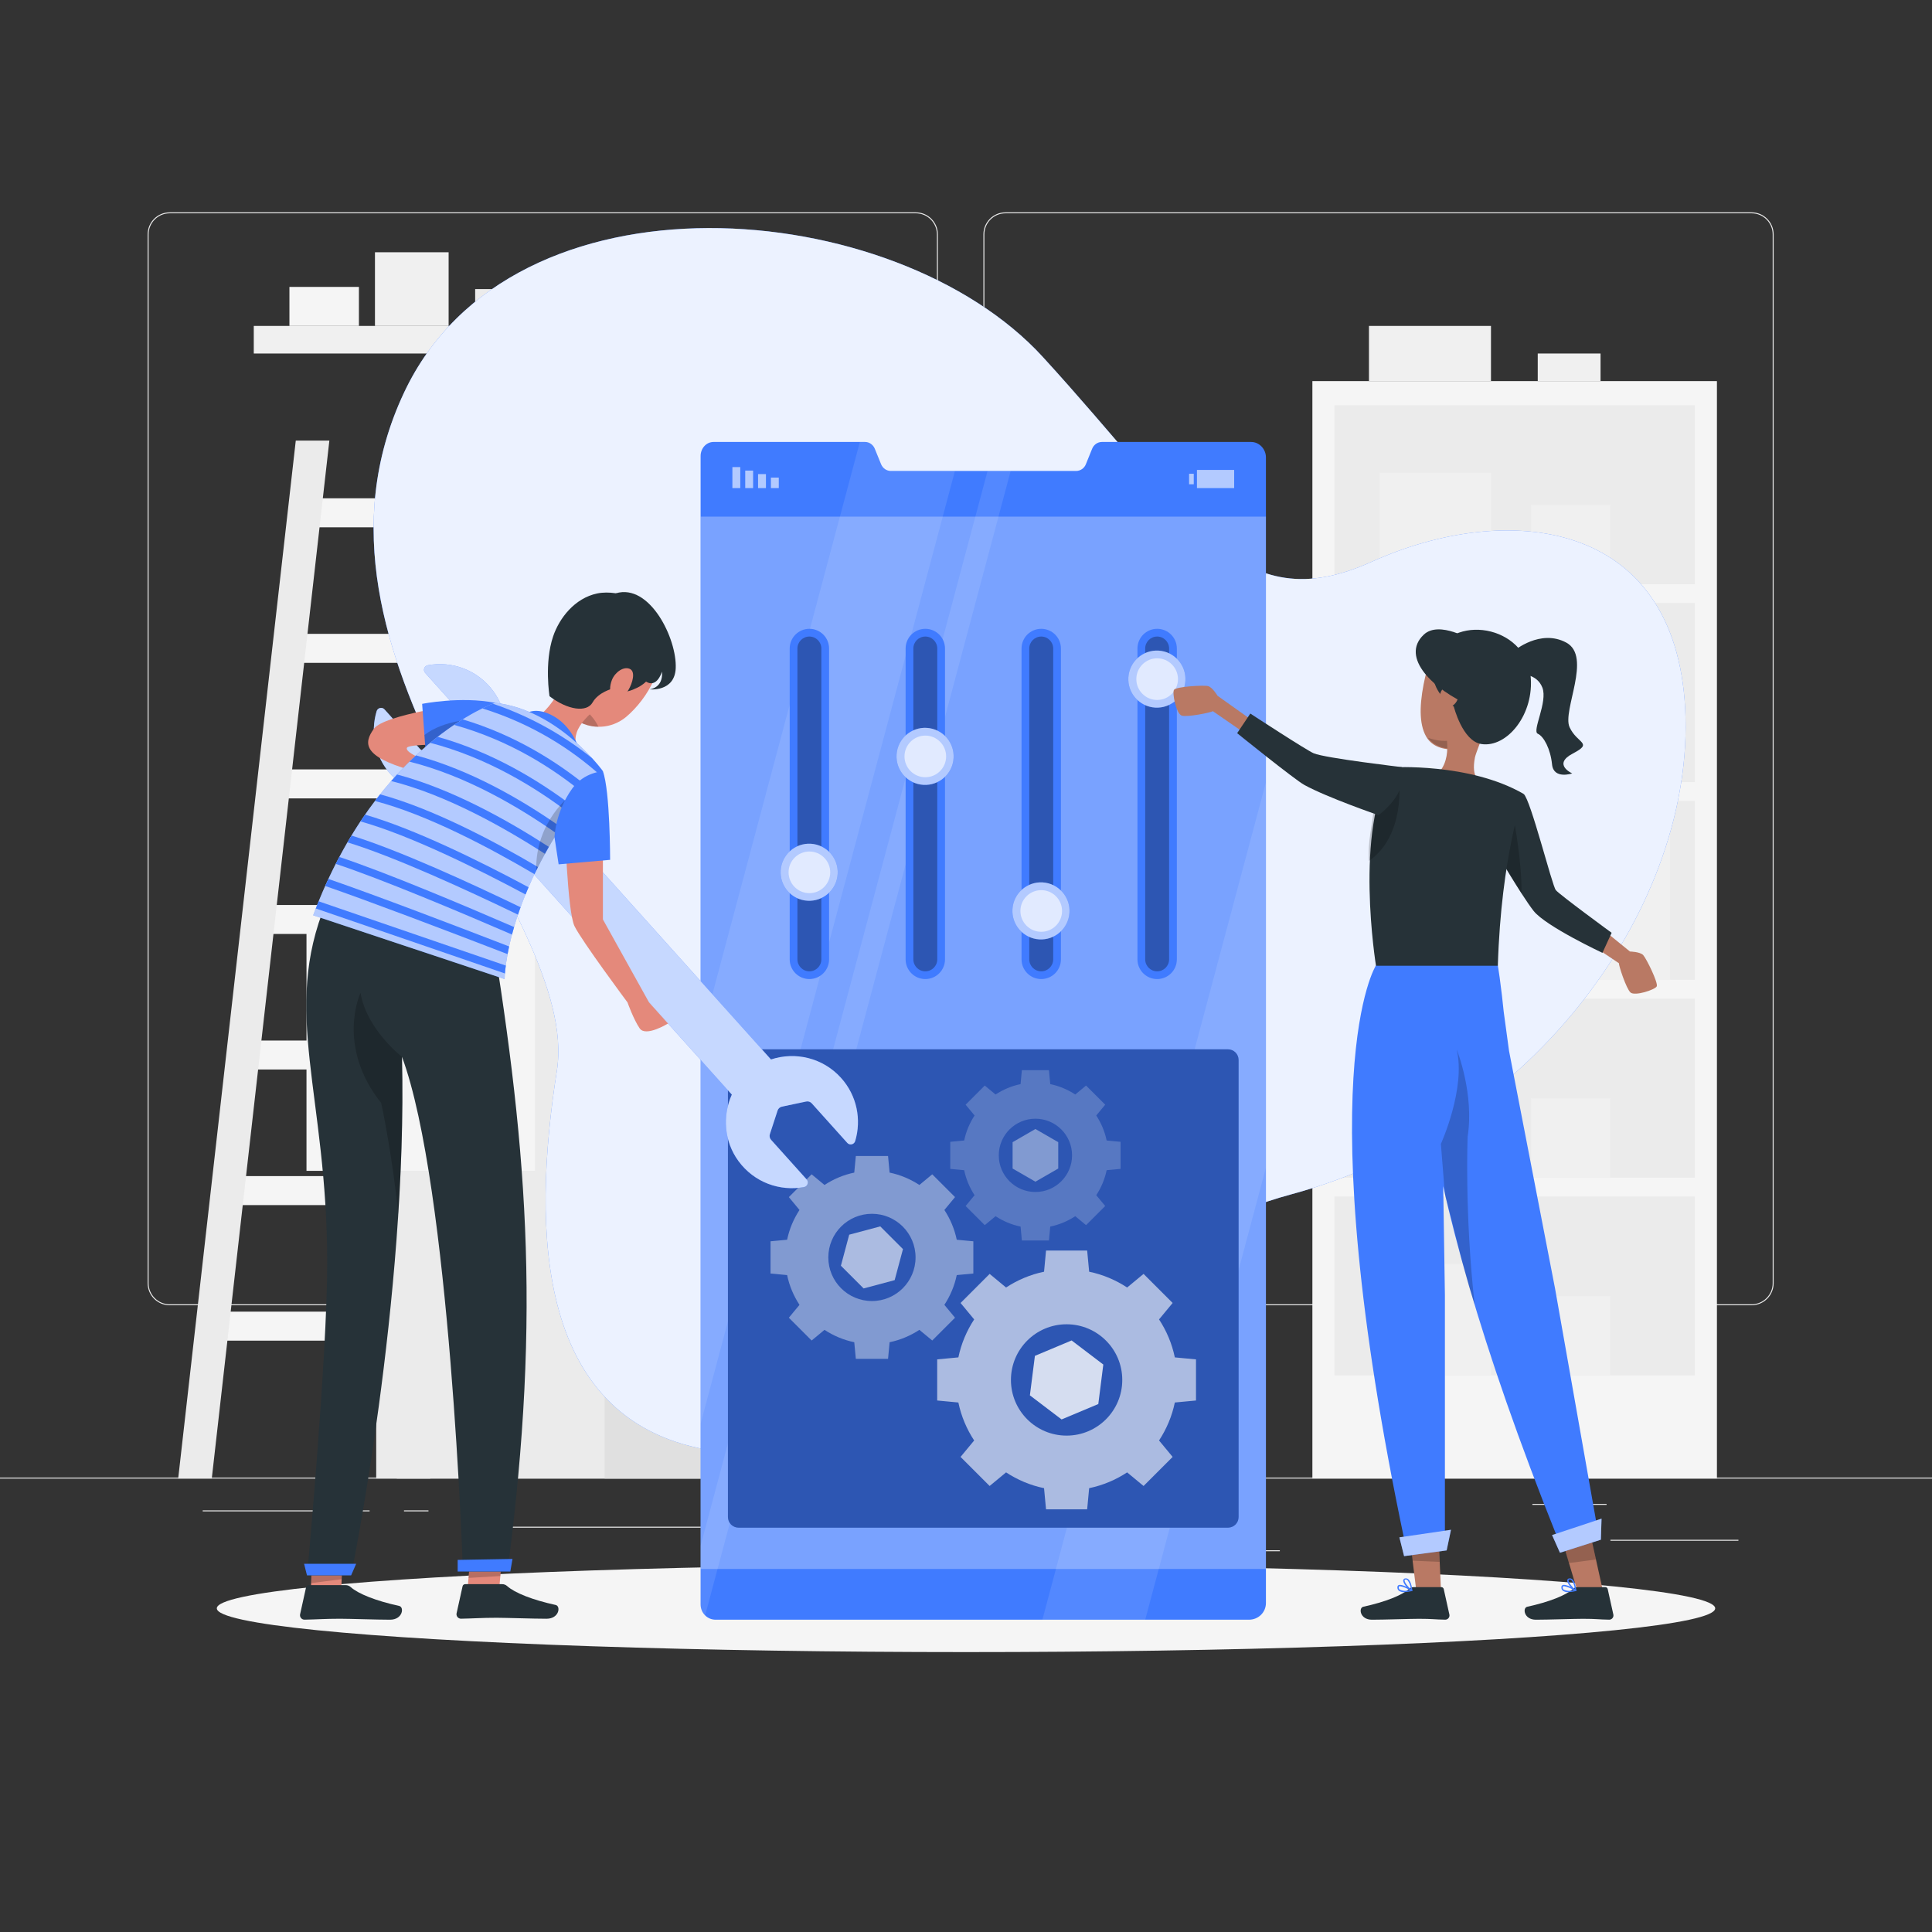 <?xml version="1.0" encoding="utf-8"?>
<!-- Generator: Adobe Illustrator 27.5.0, SVG Export Plug-In . SVG Version: 6.00 Build 0)  -->
<svg version="1.1" xmlns="http://www.w3.org/2000/svg" xmlns:xlink="http://www.w3.org/1999/xlink" x="0px" y="0px"
	 viewBox="0 0 500 500" style="enable-background:new 0 0 500 500;" xml:space="preserve">
<rect x="0" y="0" width="500" height="500" fill="#333333" stroke="none"/>
<g id="Background_Complete">
	<g>
		<rect y="382.398" style="fill:#EBEBEB;" width="500" height="0.25"/>
		<rect x="416.779" y="398.494" style="fill:#EBEBEB;" width="33.122" height="0.25"/>
		<rect x="322.527" y="401.208" style="fill:#EBEBEB;" width="8.693" height="0.25"/>
		<rect x="396.586" y="389.208" style="fill:#EBEBEB;" width="19.192" height="0.25"/>
		<rect x="52.459" y="390.888" style="fill:#EBEBEB;" width="43.193" height="0.25"/>
		<rect x="104.556" y="390.888" style="fill:#EBEBEB;" width="6.333" height="0.25"/>
		<rect x="131.471" y="395.111" style="fill:#EBEBEB;" width="93.676" height="0.25"/>
		<path style="fill:#EBEBEB;" d="M237.014,337.8H43.915c-3.147,0-5.708-2.561-5.708-5.708V60.66c0-3.147,2.561-5.708,5.708-5.708
			h193.099c3.146,0,5.707,2.561,5.707,5.708v271.432C242.721,335.239,240.16,337.8,237.014,337.8z M43.915,55.203
			c-3.01,0-5.458,2.448-5.458,5.458v271.432c0,3.01,2.448,5.458,5.458,5.458h193.099c3.009,0,5.457-2.448,5.457-5.458V60.66
			c0-3.009-2.448-5.458-5.457-5.458H43.915z"/>
		<path style="fill:#EBEBEB;" d="M453.31,337.8H260.212c-3.147,0-5.707-2.561-5.707-5.708V60.66c0-3.147,2.561-5.708,5.707-5.708
			H453.31c3.148,0,5.708,2.561,5.708,5.708v271.432C459.019,335.239,456.458,337.8,453.31,337.8z M260.212,55.203
			c-3.009,0-5.457,2.448-5.457,5.458v271.432c0,3.01,2.448,5.458,5.457,5.458H453.31c3.01,0,5.458-2.448,5.458-5.458V60.66
			c0-3.009-2.448-5.458-5.458-5.458H260.212z"/>
	</g>
	<g>
		<g>
			<g>
				<polygon style="fill:#F5F5F5;" points="134.387,136.467 78.877,136.467 79.727,128.963 135.237,128.963 				"/>
				<polygon style="fill:#F5F5F5;" points="130.412,171.548 74.903,171.548 75.753,164.045 131.262,164.045 				"/>
				<polygon style="fill:#F5F5F5;" points="126.438,206.63 70.928,206.63 71.779,199.126 127.288,199.126 				"/>
				<polygon style="fill:#F5F5F5;" points="122.464,241.712 66.954,241.712 67.804,234.208 123.314,234.208 				"/>
				<polygon style="fill:#F5F5F5;" points="118.489,276.793 62.98,276.793 63.83,269.29 119.34,269.29 				"/>
				<polygon style="fill:#F5F5F5;" points="114.515,311.875 59.006,311.875 59.856,304.371 115.365,304.371 				"/>
				<polygon style="fill:#F5F5F5;" points="110.541,346.957 55.031,346.957 55.881,339.453 111.391,339.453 				"/>
			</g>
			<g>
				<polygon style="fill:#EBEBEB;" points="54.807,382.651 46.115,382.651 76.547,114.03 85.239,114.03 				"/>
				<polygon style="fill:#EBEBEB;" points="111.369,382.651 102.677,382.651 133.109,114.03 141.801,114.03 				"/>
			</g>
		</g>
		<g>
			<rect x="339.644" y="98.633" style="fill:#F5F5F5;" width="104.696" height="284.018"/>
			<g>
				<rect x="345.375" y="104.869" style="fill:#EBEBEB;" width="93.234" height="46.329"/>
				<rect x="357.033" y="122.367" style="fill:#F0F0F0;" width="28.832" height="28.832"/>
				<rect x="396.22" y="130.677" style="fill:#F0F0F0;" width="20.521" height="20.521"/>
			</g>
			<g>
				<rect x="345.375" y="156.059" style="fill:#EBEBEB;" width="93.234" height="46.329"/>
				<rect x="357.033" y="173.556" style="fill:#F0F0F0;" width="13.88" height="28.832"/>
				<rect x="385.865" y="190.572" style="fill:#F0F0F0;" width="30.876" height="11.816"/>
				<rect x="380" y="172.94" style="fill:#F0F0F0;" width="29.978" height="17.632"/>
			</g>
			<g>
				<rect x="345.375" y="207.249" style="fill:#EBEBEB;" width="93.234" height="46.329"/>
				<rect x="380" y="224.746" style="fill:#F0F0F0;" width="5.865" height="28.832"/>
				<rect x="396.22" y="214.558" style="fill:#F0F0F0;" width="36" height="39.02"/>
			</g>
			<g>
				<rect x="345.375" y="258.438" style="fill:#EBEBEB;" width="93.234" height="46.329"/>
				<rect x="357.033" y="275.935" style="fill:#F0F0F0;" width="28.832" height="28.832"/>
				<rect x="396.22" y="284.246" style="fill:#F0F0F0;" width="20.521" height="20.521"/>
			</g>
			<g>
				<rect x="345.375" y="309.628" style="fill:#EBEBEB;" width="93.234" height="46.329"/>
				<rect x="357.033" y="327.125" style="fill:#F0F0F0;" width="28.832" height="28.832"/>
				<rect x="396.22" y="335.436" style="fill:#F0F0F0;" width="20.521" height="20.521"/>
			</g>
			<rect x="354.286" y="84.349" style="fill:#F0F0F0;" width="31.579" height="14.284"/>
			<rect x="397.967" y="91.491" style="fill:#F0F0F0;" width="16.253" height="7.142"/>
		</g>
		<g>
			
				<rect x="97.364" y="301.337" transform="matrix(-1 -1.224647e-16 1.224647e-16 -1 285.4 683.989)" style="fill:#EBEBEB;" width="90.673" height="81.314"/>
			
				<rect x="156.48" y="301.337" transform="matrix(-1 -1.224647e-16 1.224647e-16 -1 344.517 683.989)" style="fill:#E0E0E0;" width="31.556" height="81.314"/>
		</g>
		<g>
			
				<rect x="79.319" y="236.824" transform="matrix(-1 -1.224647e-16 1.224647e-16 -1 249.311 539.838)" style="fill:#F5F5F5;" width="90.673" height="66.19"/>
			
				<rect x="138.436" y="236.824" transform="matrix(-1 -1.224647e-16 1.224647e-16 -1 308.428 539.838)" style="fill:#EBEBEB;" width="31.556" height="66.19"/>
		</g>
		<g>
			
				<rect x="100.601" y="204.425" transform="matrix(-1 -1.224647e-16 1.224647e-16 -1 288.637 441.247)" style="fill:#FAFAFA;" width="87.436" height="32.396"/>
			
				<rect x="157.607" y="204.425" transform="matrix(-1 -1.224647e-16 1.224647e-16 -1 345.644 441.247)" style="fill:#F0F0F0;" width="30.43" height="32.396"/>
		</g>
		<g>
			<rect x="65.677" y="84.349" style="fill:#F0F0F0;" width="123.864" height="7.142"/>
			<rect x="74.903" y="74.253" style="fill:#F5F5F5;" width="17.987" height="10.096"/>
			<rect x="97.04" y="65.286" style="fill:#F0F0F0;" width="19.063" height="19.063"/>
			<rect x="122.97" y="74.817" style="fill:#EBEBEB;" width="9.532" height="9.532"/>
			<path style="fill:#F5F5F5;" d="M148.64,79.751c0,2.725-2.209,4.934-4.934,4.934c-2.725,0-4.934-2.209-4.934-4.934
				c0-2.725,2.209-4.934,4.934-4.934C146.431,74.817,148.64,77.026,148.64,79.751z"/>
			<polygon style="fill:#EBEBEB;" points="154.881,84.349 160.872,65.286 170.765,65.286 176.231,84.685 			"/>
		</g>
	</g>
</g>
<g id="Background_Simple">
	<g>
		<path style="fill:#407BFF;" d="M104.556,101.625c27.919-59.449,127.059-51.062,165.317-9.255
			c38.258,41.806,50.696,68.599,85.208,52.983c34.512-15.616,78.518-11.44,81.043,38.164s-37.913,108.263-102.09,125.615
			c-64.177,17.352-64.161,78.759-149.1,66.368c-46.31-6.756-47.365-56.86-40.825-98.301S72.177,170.569,104.556,101.625z"/>
		<path style="opacity:0.9;fill:#FFFFFF;" d="M104.556,101.625c27.919-59.449,127.059-51.062,165.317-9.255
			c38.258,41.806,50.696,68.599,85.208,52.983c34.512-15.616,78.518-11.44,81.043,38.164s-37.913,108.263-102.09,125.615
			c-64.177,17.352-64.161,78.759-149.1,66.368c-46.31-6.756-47.365-56.86-40.825-98.301S72.177,170.569,104.556,101.625z"/>
	</g>
</g>
<g id="Shadow_1_">
	<ellipse id="_x3C_Path_x3E__359_" style="fill:#F5F5F5;" cx="250" cy="416.238" rx="193.889" ry="11.323"/>
</g>
<g id="Screen">
	<g>
		<g>
			<path style="fill:#407BFF;" d="M327.622,118.373v296.47c0,2.44-1.956,4.335-4.396,4.335H185.25c-1.102,0-2.059-0.412-2.759-1.112
				c-0.731-0.71-1.174-1.719-1.174-2.862V118.012c0-1.936,1.431-3.634,3.367-3.634h39.186c1.102,0,2.111,0.721,2.523,1.761
				l1.627,3.995c0.412,1.03,1.411,1.75,2.522,1.75h47.948c1.112,0,2.111-0.69,2.522-1.719l1.627-4.015
				c0.412-1.04,1.411-1.771,2.523-1.771h38.62C325.913,114.378,327.622,116.231,327.622,118.373z"/>
			<g>
				<g>
					
						<rect x="199.51" y="123.602" transform="matrix(-1 -1.224647e-16 1.224647e-16 -1 401.058 249.921)" style="opacity:0.6;fill:#FFFFFF;enable-background:new    ;" width="2.039" height="2.718"/>
					
						<rect x="196.187" y="122.695" transform="matrix(-1 -1.224647e-16 1.224647e-16 -1 394.412 249.015)" style="opacity:0.6;fill:#FFFFFF;enable-background:new    ;" width="2.039" height="3.625"/>
					
						<rect x="192.864" y="121.788" transform="matrix(-1 -1.224647e-16 1.224647e-16 -1 387.767 248.108)" style="opacity:0.6;fill:#FFFFFF;enable-background:new    ;" width="2.039" height="4.531"/>
					
						<rect x="189.541" y="120.881" transform="matrix(-1 -1.224647e-16 1.224647e-16 -1 381.122 247.201)" style="opacity:0.6;fill:#FFFFFF;enable-background:new    ;" width="2.039" height="5.438"/>
				</g>
				<g>
					<rect x="307.735" y="122.61" style="opacity:0.6;fill:#FFFFFF;enable-background:new    ;" width="1.208" height="2.718"/>
					
						<rect x="309.774" y="121.618" transform="matrix(-1 -1.224647e-16 1.224647e-16 -1 629.175 247.938)" style="opacity:0.6;fill:#FFFFFF;enable-background:new    ;" width="9.628" height="4.702"/>
				</g>
			</g>
			<g style="opacity:0.1;enable-background:new    ;">
				<path style="fill:#FFFFFF;" d="M247.138,121.879L205.02,279.644v0.009l-0.469,1.773v0.009l-0.76,2.842v0.009l-0.478,1.772
					l-21.992,82.38v-99.702l41.209-154.36h1.341c1.107,0,2.11,0.722,2.523,1.763l1.622,3.995c0.413,1.032,1.416,1.744,2.523,1.744
					H247.138z"/>
				<polygon style="fill:#FFFFFF;" points="327.624,202.449 327.624,302.152 301.355,400.551 300.718,402.942 296.385,419.177 
					269.769,419.177 274.101,402.952 274.795,400.345 278.275,387.309 278.969,384.701 280.366,379.487 281.06,376.88 
					282.448,371.665 283.142,369.058 305.041,287.043 305.041,287.034 306.054,283.245 306.054,283.236 				"/>
				<path style="fill:#FFFFFF;" d="M261.562,121.879l-41.856,156.78l-0.253,0.938l-2.288,8.591l-0.253,0.938L182.492,418.07
					c-0.732-0.713-1.172-1.726-1.172-2.87v-15.165l29.608-110.91l0.253-0.938l2.288-8.591l0.253-0.938l41.856-156.78H261.562z"/>
			</g>
		</g>
		<g>
			<rect x="181.317" y="133.703" style="opacity:0.3;fill:#FFFFFF;enable-background:new    ;" width="146.305" height="272.347"/>
		</g>
		<g>
			<path style="fill:#407BFF;" d="M299.47,253.38L299.47,253.38c2.814,0,5.096-2.282,5.096-5.096v-80.452
				c0-2.815-2.282-5.096-5.096-5.096l0,0c-2.814,0-5.096,2.281-5.096,5.096v80.452C294.374,251.098,296.655,253.38,299.47,253.38z"
				/>
			<path style="opacity:0.3;enable-background:new    ;" d="M299.47,251.38c-1.707,0-3.096-1.389-3.096-3.096v-80.452
				c0-1.707,1.389-3.096,3.096-3.096c1.707,0,3.096,1.389,3.096,3.096v80.452C302.565,249.991,301.177,251.38,299.47,251.38z"/>
			
				<ellipse transform="matrix(0.16 -0.987 0.987 0.16 78.01 443.209)" style="fill:#407BFF;" cx="299.47" cy="175.76" rx="7.389" ry="7.389"/>
			<path style="fill:#407BFF;" d="M269.47,253.38L269.47,253.38c2.814,0,5.096-2.282,5.096-5.096v-80.452
				c0-2.815-2.282-5.096-5.096-5.096l0,0c-2.814,0-5.096,2.281-5.096,5.096v80.452C264.374,251.098,266.655,253.38,269.47,253.38z"
				/>
			<path style="opacity:0.3;enable-background:new    ;" d="M269.47,251.38c-1.707,0-3.096-1.389-3.096-3.096v-80.452
				c0-1.707,1.389-3.096,3.096-3.096c1.707,0,3.096,1.389,3.096,3.096v80.452C272.565,249.991,271.177,251.38,269.47,251.38z"/>
			
				<ellipse transform="matrix(0.16 -0.987 0.987 0.16 -6.41 463.985)" style="fill:#407BFF;" cx="269.47" cy="235.76" rx="7.389" ry="7.389"/>
			<path style="fill:#407BFF;" d="M239.469,253.38L239.469,253.38c2.814,0,5.096-2.282,5.096-5.096v-80.452
				c0-2.815-2.282-5.096-5.096-5.096l0,0c-2.814,0-5.096,2.281-5.096,5.096v80.452C234.374,251.098,236.655,253.38,239.469,253.38z"
				/>
			<path style="opacity:0.3;enable-background:new    ;" d="M239.47,251.38c-1.707,0-3.096-1.389-3.096-3.096v-80.452
				c0-1.707,1.389-3.096,3.096-3.096c1.707,0,3.096,1.389,3.096,3.096v80.452C242.565,249.991,241.177,251.38,239.47,251.38z"/>
			
				<ellipse transform="matrix(0.16 -0.987 0.987 0.16 7.879 400.78)" style="fill:#407BFF;" cx="239.469" cy="195.76" rx="7.389" ry="7.389"/>
			<path style="fill:#407BFF;" d="M209.469,253.38L209.469,253.38c2.814,0,5.096-2.282,5.096-5.096v-80.452
				c0-2.815-2.282-5.096-5.096-5.096l0,0c-2.814,0-5.096,2.281-5.096,5.096v80.452C204.374,251.098,206.655,253.38,209.469,253.38z"
				/>
			<path style="opacity:0.3;enable-background:new    ;" d="M209.47,251.38c-1.707,0-3.096-1.389-3.096-3.096v-80.452
				c0-1.707,1.389-3.096,3.096-3.096c1.707,0,3.096,1.389,3.096,3.096v80.452C212.565,249.991,211.177,251.38,209.47,251.38z"/>
			
				<ellipse transform="matrix(0.16 -0.987 0.987 0.16 -46.928 396.361)" style="fill:#407BFF;" cx="209.469" cy="225.76" rx="7.389" ry="7.389"/>
			
				<ellipse transform="matrix(0.16 -0.987 0.987 0.16 78.01 443.209)" style="opacity:0.6;fill:#FFFFFF;" cx="299.47" cy="175.76" rx="7.389" ry="7.389"/>
			<path style="opacity:0.6;fill:#FFFFFF;" d="M299.47,181.148c-2.971,0-5.389-2.417-5.389-5.389c0-2.971,2.417-5.389,5.389-5.389
				s5.389,2.418,5.389,5.389C304.858,178.731,302.441,181.148,299.47,181.148z"/>
			
				<ellipse transform="matrix(0.16 -0.987 0.987 0.16 -6.41 463.985)" style="opacity:0.6;fill:#FFFFFF;" cx="269.47" cy="235.76" rx="7.389" ry="7.389"/>
			<path style="opacity:0.6;fill:#FFFFFF;" d="M269.47,241.148c-2.971,0-5.389-2.417-5.389-5.389c0-2.972,2.417-5.389,5.389-5.389
				s5.389,2.417,5.389,5.389C274.858,238.731,272.441,241.148,269.47,241.148z"/>
			
				<ellipse transform="matrix(0.16 -0.987 0.987 0.16 7.879 400.78)" style="opacity:0.6;fill:#FFFFFF;" cx="239.469" cy="195.76" rx="7.389" ry="7.389"/>
			<path style="opacity:0.6;fill:#FFFFFF;" d="M239.47,201.148c-2.971,0-5.389-2.417-5.389-5.389c0-2.971,2.417-5.389,5.389-5.389
				c2.971,0,5.389,2.418,5.389,5.389C244.858,198.731,242.441,201.148,239.47,201.148z"/>
			
				<ellipse transform="matrix(0.16 -0.987 0.987 0.16 -46.928 396.361)" style="opacity:0.6;fill:#FFFFFF;" cx="209.469" cy="225.76" rx="7.389" ry="7.389"/>
			<path style="opacity:0.6;fill:#FFFFFF;" d="M209.47,231.148c-2.971,0-5.389-2.417-5.389-5.389c0-2.971,2.417-5.389,5.389-5.389
				c2.971,0,5.389,2.418,5.389,5.389C214.858,228.731,212.441,231.148,209.47,231.148z"/>
		</g>
		<g>
			<path style="fill:#407BFF;" d="M317.798,395.361H191.141c-1.519,0-2.751-1.232-2.751-2.751V274.315
				c0-1.519,1.232-2.751,2.751-2.751h126.658c1.519,0,2.751,1.232,2.751,2.751V392.61
				C320.549,394.129,319.318,395.361,317.798,395.361z"/>
			<path style="opacity:0.3;enable-background:new    ;" d="M317.798,395.361H191.141c-1.519,0-2.751-1.232-2.751-2.751V274.315
				c0-1.519,1.232-2.751,2.751-2.751h126.658c1.519,0,2.751,1.232,2.751,2.751V392.61
				C320.549,394.129,319.318,395.361,317.798,395.361z"/>
		</g>
		<g>
			<path style="opacity:0.6;fill:#FFFFFF;" d="M242.545,351.807v10.642l5.48,0.516c0.74,3.567,2.153,6.884,4.087,9.83l-3.52,4.251
				l7.525,7.526l4.252-3.52c2.946,1.933,6.262,3.347,9.829,4.087l0.516,5.48h10.642l0.516-5.48c3.568-0.74,6.884-2.153,9.83-4.087
				l4.252,3.52l7.525-7.526l-3.52-4.251c1.933-2.946,3.346-6.262,4.087-9.83l5.479-0.516v-10.642l-5.479-0.516
				c-0.74-3.567-2.154-6.884-4.087-9.83l3.52-4.252l-7.525-7.525l-4.251,3.52c-2.946-1.933-6.262-3.347-9.83-4.087l-0.516-5.48
				h-10.642l-0.516,5.48c-3.567,0.74-6.884,2.153-9.83,4.087l-4.251-3.52l-7.525,7.525l3.52,4.252
				c-1.933,2.946-3.348,6.262-4.087,9.83L242.545,351.807z M276.035,342.721c7.957,0,14.407,6.45,14.407,14.407
				c0,7.957-6.45,14.407-14.407,14.407c-7.956,0-14.406-6.45-14.406-14.407C261.629,349.172,268.079,342.721,276.035,342.721z"/>
			<path style="opacity:0.4;fill:#FFFFFF;" d="M199.413,321.247v8.34l4.294,0.404c0.58,2.795,1.688,5.394,3.203,7.703l-2.758,3.331
				l5.896,5.897l3.332-2.758c2.308,1.515,4.907,2.623,7.702,3.203l0.404,4.294h8.339l0.404-4.294
				c2.796-0.58,5.395-1.688,7.703-3.203l3.331,2.758l5.897-5.897l-2.758-3.331c1.515-2.309,2.623-4.908,3.203-7.703l4.294-0.404
				v-8.34l-4.294-0.404c-0.58-2.795-1.688-5.394-3.203-7.703l2.758-3.331l-5.897-5.897l-3.331,2.758
				c-2.308-1.514-4.907-2.622-7.703-3.202l-0.404-4.294h-8.339l-0.404,4.294c-2.795,0.58-5.395,1.688-7.703,3.202l-3.331-2.758
				l-5.896,5.897l2.758,3.331c-1.515,2.309-2.623,4.907-3.203,7.703L199.413,321.247z M225.657,314.128
				c6.235,0,11.289,5.054,11.289,11.289c0,6.235-5.054,11.29-11.289,11.29c-6.235,0-11.289-5.054-11.289-11.29
				C214.368,319.182,219.422,314.128,225.657,314.128z"/>
			<path style="opacity:0.2;fill:#FFFFFF;" d="M245.923,295.501v7.005l3.607,0.34c0.486,2.348,1.417,4.531,2.689,6.47l-2.317,2.798
				l4.953,4.953l2.798-2.317c1.939,1.272,4.122,2.203,6.47,2.689l0.34,3.607h7.004l0.34-3.607c2.348-0.487,4.531-1.418,6.47-2.69
				l2.798,2.317l4.953-4.953l-2.317-2.798c1.272-1.939,2.202-4.122,2.689-6.47l3.607-0.34l-0.001-7.005l-3.606-0.339
				c-0.487-2.348-1.418-4.531-2.69-6.47l2.317-2.798l-4.953-4.953l-2.798,2.317c-1.939-1.272-4.122-2.203-6.47-2.69l-0.34-3.606
				h-7.004l-0.34,3.606c-2.348,0.487-4.531,1.418-6.47,2.69l-2.798-2.317l-4.953,4.953l2.317,2.798
				c-1.272,1.939-2.203,4.122-2.69,6.47L245.923,295.501z M267.965,289.522c5.237,0,9.482,4.245,9.482,9.482
				c0,5.237-4.245,9.482-9.482,9.482c-5.236,0-9.482-4.246-9.482-9.482C258.483,293.767,262.729,289.522,267.965,289.522z"/>
			<polygon style="opacity:0.6;fill:#FFFFFF;" points="233.689,323.265 227.809,317.385 219.776,319.537 217.624,327.569 
				223.504,333.449 231.536,331.297 			"/>
			<polygon style="opacity:0.8;fill:#FFFFFF;" points="277.334,346.908 267.833,350.894 266.535,361.114 274.737,367.349 
				284.238,363.363 285.536,353.142 			"/>
			<polygon style="opacity:0.4;fill:#FFFFFF;" points="273.871,302.414 273.871,295.594 267.966,292.184 262.06,295.594 
				262.06,302.414 267.966,305.823 			"/>
		</g>
	</g>
</g>
<g id="Character_2">
	<g>
		<path style="fill:#B97964;" d="M411.192,237.611l10.638,8.641c0,0,2.602,0.054,3.419,0.913c0.817,0.859,3.958,7.244,3.512,8.115
			c-0.447,0.871-5.696,2.592-6.803,1.562c-1.107-1.03-3.029-6.938-2.992-7.568l-13.595-9.119L411.192,237.611z"/>
		<path style="fill:#263238;" d="M417.09,241.41l-2.38,5.19c0,0-14.63-6.85-17.8-10.84c-0.81-1.03-1.93-2.67-3.14-4.54
			c-1.99-3.09-4.24-6.81-5.8-9.42c-1.16-1.95-1.94-3.28-1.94-3.28l8.28-13.06c1.81,1.39,7.35,23.71,8.34,24.91
			C403.64,231.57,417.09,241.41,417.09,241.41z"/>
		<path style="opacity:0.2;enable-background:new    ;" d="M393.77,231.22c-1.99-3.09-4.24-6.81-5.8-9.42l3.85-9.5
			C391.82,212.3,393.91,223.2,393.77,231.22z"/>
		<path style="fill:#B97964;" d="M326.327,188.049l-11.218-7.975c0,0-1.334-2.234-2.485-2.52c-1.151-0.285-8.253,0.144-8.789,0.963
			c-0.536,0.819,0.566,6.232,2.008,6.685c1.442,0.453,7.527-0.8,8.057-1.145l11.394,7.871L326.327,188.049z"/>
		<polygon style="fill:#B97964;" points="414.85,411.792 408.573,412.901 405.998,404.341 403.649,396.486 410.887,393.958 
			412.989,403.399 		"/>
		<polygon style="opacity:0.2;enable-background:new    ;" points="413.023,403.593 406.029,404.514 403.664,396.572 
			410.895,394.001 		"/>
		<polygon style="fill:#B97964;" points="372.941,411.951 366.567,411.951 365.52,403.398 364.573,395.415 372.14,394.265 
			372.568,403.645 		"/>
		<polygon style="opacity:0.2;enable-background:new    ;" points="372.568,404.206 365.52,403.896 364.573,395.664 372.14,394.389 
					"/>
		<g>
			<g>
				<path style="fill:#407BFF;" d="M413.614,396.727l-10.319,1.819c-10.414-25.945-17.821-47.602-23.052-65.574
					c-2.818-9.698-5.05-18.321-6.737-25.973l0.434,28.244v63.707h-10.406c-25.492-121-7.426-149.129-7.426-149.129l30.497-5.098
					c1.159,4.552,2.036,11.988,2.554,17.124l1.376,10.112l11.922,61.573L413.614,396.727z"/>
			</g>
		</g>
		<g>
			<polygon style="fill:#407BFF;" points="401.676,397.271 414.477,393.028 414.304,398.472 403.717,401.849 			"/>
			<polygon style="opacity:0.6;fill:#FFFFFF;enable-background:new    ;" points="401.676,397.271 414.477,393.028 414.304,398.472 
				403.717,401.849 			"/>
		</g>
		<g>
			<polygon style="fill:#407BFF;" points="362.166,397.863 375.509,395.91 374.392,401.242 363.38,402.726 			"/>
			<polygon style="opacity:0.6;fill:#FFFFFF;enable-background:new    ;" points="362.166,397.863 375.509,395.91 374.392,401.242 
				363.38,402.726 			"/>
		</g>
		<path style="opacity:0.2;enable-background:new    ;" d="M381.647,337.722c-0.481-1.611-0.993-3.195-1.446-4.75
			c-2.554-8.802-4.261-16.719-6.261-23.824v-0.019l-1.042-13.081c0,0,6.523-14.372,4.083-24.484
			c0.226,0.575,4.543,11.592,2.847,22.599C379.827,294.163,379.008,314.029,381.647,337.722z"/>
		<g>
			<path style="fill:#B97964;" d="M382.524,192.331c-0.083,0.056-0.176,0.11-0.266,0.146c-1.236,0.657-2.635,1.258-4.155,1.403
				c-4.255,0.416-7.004-0.517-8.601-2.626c-0.009-0.001-0.009-0.001-0.009-0.001c-2.214-3.139-2.213-8.19-1.069-14.133
				c0.517-2.727,1.22-5.066,2.219-6.827c0.012-0.018,0.021-0.087,0.033-0.104c0.047-0.07,0.089-0.171,0.136-0.241
				c1.469-2.451,3.566-3.889,6.659-4.209c1.069-0.108,2.264-0.091,3.593,0.063C392.761,167.2,392.345,186.823,382.524,192.331z"/>
			<path style="opacity:0.2;enable-background:new    ;" d="M382.258,192.476c-1.236,0.657-2.614,1.095-4.134,1.239
				c-4.255,0.416-6.986-0.653-8.58-2.79c1.969,0.713,4.677,1.236,7.49,0.357C378.807,190.735,380.615,191.369,382.258,192.476z"/>
			<path style="fill:#B97964;" d="M383.134,202.041c1.05,3.268-3.14,5.052-3.14,5.052c-7.368-2.326-9.051-5.958-9.051-5.958
				c5.598-3.656,3.036-12.192,3.036-12.192l1.259,0.473l8.587,0.821c0,0-1.897,4.715-2.107,5.768
				c0.001,0.009-0.008,0.02-0.007,0.029C380.65,201.537,383.134,202.041,383.134,202.041z"/>
			<path style="fill:#263238;" d="M370.648,170.214c0,0-1.71,8.109,5.595,12.637c0,0,2.226,8.944,7.118,9.703
				c6.669,1.035,13.805-7.718,12.749-17.716C394.741,161.873,375.825,158.371,370.648,170.214z"/>
			<path style="fill:#B97964;" d="M372.618,179.987c0.169-1.278,1.476-3.29,3.424-2.74c2.017,0.569,2.496,5.785-2.704,6.26
				C372.592,183.575,372.265,182.653,372.618,179.987z"/>
		</g>
		<path style="fill:#263238;" d="M365.893,410.743h7.114c0.303,0.001,0.566,0.213,0.632,0.509l1.461,6.597
			c0.125,0.591-0.253,1.171-0.843,1.296c-0.079,0.017-0.16,0.025-0.24,0.024c-2.912-0.047-3.147-0.226-6.803-0.226
			c-2.252,0-9.047,0.236-12.157,0.236c-3.11,0-3.515-3.072-2.243-3.355c5.711-1.244,10.009-2.969,11.837-4.609
			C364.988,410.903,365.433,410.734,365.893,410.743z"/>
		<path style="fill:#407BFF;" d="M363.443,412.044c-0.503,0.04-1.006-0.093-1.423-0.377c-0.278-0.229-0.417-0.586-0.367-0.942
			c-0.005-0.209,0.113-0.401,0.302-0.49c0.82-0.424,3.214,1.046,3.477,1.216c0.062,0.032,0.097,0.101,0.085,0.17
			c-0.009,0.072-0.061,0.132-0.132,0.151C364.749,411.933,364.098,412.025,363.443,412.044z M362.34,410.508
			c-0.078-0.007-0.157,0.01-0.226,0.047c-0.047,0-0.104,0.066-0.113,0.207c-0.03,0.236,0.058,0.473,0.236,0.632
			c0.831,0.377,1.774,0.424,2.639,0.132C364.103,411.027,363.242,410.682,362.34,410.508z"/>
		<path style="fill:#407BFF;" d="M365.337,411.78h-0.085c-0.763-0.415-2.243-2.045-2.092-2.827c0.054-0.269,0.291-0.463,0.565-0.462
			c0.269-0.035,0.54,0.047,0.745,0.226c0.858,0.697,1.037,2.827,1.046,2.931c0.001,0.064-0.031,0.125-0.085,0.16
			C365.397,411.809,365.365,411.799,365.337,411.78z M363.848,408.773h-0.085c-0.226,0-0.245,0.132-0.254,0.179
			c-0.094,0.481,0.848,1.715,1.611,2.29c-0.049-0.844-0.355-1.653-0.876-2.318C364.134,408.828,363.994,408.774,363.848,408.773z"/>
		<path style="fill:#263238;" d="M408.329,410.743h7.114c0.303,0.001,0.565,0.213,0.631,0.509l1.461,6.597
			c0.125,0.591-0.253,1.171-0.843,1.296c-0.079,0.017-0.16,0.025-0.241,0.024c-2.912-0.047-3.146-0.226-6.803-0.226
			c-2.252,0-9.047,0.236-12.157,0.236c-3.11,0-3.515-3.072-2.243-3.355c5.711-1.244,10.009-2.969,11.837-4.609
			C407.424,410.903,407.869,410.734,408.329,410.743z"/>
		<path style="fill:#407BFF;" d="M405.879,412.044c-0.504,0.04-1.006-0.093-1.423-0.377c-0.278-0.229-0.417-0.586-0.368-0.942
			c-0.005-0.209,0.113-0.401,0.302-0.49c0.82-0.424,3.214,1.046,3.478,1.216c0.062,0.032,0.097,0.101,0.085,0.17
			c-0.009,0.072-0.061,0.132-0.132,0.151C407.185,411.933,406.534,412.025,405.879,412.044z M404.776,410.508
			c-0.078-0.007-0.157,0.01-0.226,0.047c-0.047,0-0.104,0.066-0.113,0.207c-0.03,0.236,0.058,0.473,0.236,0.632
			c0.831,0.377,1.774,0.424,2.639,0.132C406.539,411.027,405.678,410.682,404.776,410.508z"/>
		<path style="fill:#407BFF;" d="M407.773,411.78h-0.085c-0.763-0.415-2.243-2.045-2.092-2.827c0.054-0.269,0.291-0.463,0.565-0.462
			c0.269-0.035,0.54,0.047,0.745,0.226c0.858,0.697,1.037,2.827,1.046,2.931c0.001,0.064-0.031,0.125-0.085,0.16
			C407.833,411.809,407.8,411.799,407.773,411.78z M406.284,408.773h-0.085c-0.226,0-0.245,0.132-0.255,0.179
			c-0.094,0.481,0.848,1.715,1.612,2.29c-0.05-0.844-0.355-1.653-0.876-2.318C406.57,408.828,406.43,408.774,406.284,408.773z"/>
		<path style="fill:#263238;" d="M356.107,249.935c0,0-5.819-35.448,4.181-51.342c0,0,19.971-1.241,34.022,6.868
			c0,0-5.806,15.783-6.67,44.473H356.107z"/>
		<path style="opacity:0.2;enable-background:new    ;" d="M354.286,222.806c-0.43-4.81,0.961-9.44,1.201-13.52
			c3.67-3.06,6.574-7.495,6.574-7.495S363.879,216.152,354.286,222.806z"/>
		<path style="fill:#263238;" d="M362.762,198.525c0,0-19.791-2.32-22.768-3.568c-1.864-0.782-16.411-10.288-16.411-10.288
			l-3.411,5.079c0,0,14.884,12.02,17.4,13.401c5.902,3.241,19.164,7.813,19.164,7.813S364.748,205.392,362.762,198.525z"/>
		<path style="fill:#263238;" d="M391.82,168.445c0,0,6.788-5.774,13.529-2.143c6.741,3.631-1.109,17.621,0.86,21.908
			c1.97,4.287,6.242,3.97,0.851,6.792c-5.391,2.822-0.17,5.158-0.17,5.158s-4.824,1.636-5.221-2.336s-2.135-7.258-3.696-7.938
			c-1.561-0.68,2.646-8.22,1.186-11.949c-1.46-3.729-5.693-3.412-5.693-3.412L391.82,168.445z"/>
		<path style="fill:#263238;" d="M381.063,165.801c0,0-8.563-5.365-12.595-1.551c-6.222,5.887,2.647,14.347,12.04,18.357
			L381.063,165.801z"/>
	</g>
</g>
<g id="Character_1">
	<g id="_x3C_Group_x3E__95_">
		<g>
			<path style="fill:#407BFF;" d="M199.531,274.19l-70.142-78.099c2.486-5.486,1.998-12.124-1.698-17.176
				c-4.101-5.606-10.769-7.902-16.968-6.753c-0.928,0.172-1.323,1.281-0.693,1.983l9.2,10.244c0.359,0.4,0.478,0.962,0.311,1.473
				l-1.993,6.106c-0.167,0.511-0.594,0.895-1.12,1.006l-6.285,1.328c-0.526,0.111-1.072-0.067-1.431-0.467l-9.201-10.244
				c-0.631-0.703-1.776-0.426-2.046,0.479c-1.649,5.519-0.481,11.735,3.649,16.334c4.695,5.228,11.875,6.868,18.142,4.78
				l70.142,78.099c-2.487,5.486-1.998,12.124,1.698,17.176c4.101,5.606,10.77,7.902,16.968,6.753
				c0.928-0.172,1.323-1.281,0.693-1.983l-9.2-10.244c-0.359-0.4-0.478-0.962-0.311-1.473l1.993-6.107
				c0.167-0.511,0.594-0.895,1.12-1.006l6.285-1.327c0.526-0.111,1.072,0.067,1.431,0.467l9.201,10.244
				c0.631,0.703,1.776,0.427,2.046-0.479c1.649-5.519,0.481-11.735-3.649-16.334C212.977,273.743,205.797,272.102,199.531,274.19z"
				/>
			<path style="opacity:0.7;fill:#FFFFFF;enable-background:new    ;" d="M199.531,274.19l-70.142-78.099
				c2.486-5.486,1.998-12.124-1.698-17.176c-4.101-5.606-10.769-7.902-16.968-6.753c-0.928,0.172-1.323,1.281-0.693,1.983
				l9.2,10.244c0.359,0.4,0.478,0.962,0.311,1.473l-1.993,6.106c-0.167,0.511-0.594,0.895-1.12,1.006l-6.285,1.328
				c-0.526,0.111-1.072-0.067-1.431-0.467l-9.201-10.244c-0.631-0.703-1.776-0.426-2.046,0.479
				c-1.649,5.519-0.481,11.735,3.649,16.334c4.695,5.228,11.875,6.868,18.142,4.78l70.142,78.099
				c-2.487,5.486-1.998,12.124,1.698,17.176c4.101,5.606,10.77,7.902,16.968,6.753c0.928-0.172,1.323-1.281,0.693-1.983l-9.2-10.244
				c-0.359-0.4-0.478-0.962-0.311-1.473l1.993-6.107c0.167-0.511,0.594-0.895,1.12-1.006l6.285-1.327
				c0.526-0.111,1.072,0.067,1.431,0.467l9.201,10.244c0.631,0.703,1.776,0.427,2.046-0.479c1.649-5.519,0.481-11.735-3.649-16.334
				C212.977,273.743,205.797,272.102,199.531,274.19z"/>
		</g>
		<path style="fill:#E4897B;" d="M120.286,182.156c0,0-20.821,2.732-23.524,6.446c-2.703,3.715-2.853,7.161,9.46,10.694l3.604-2.624
			c0,0-5.105-1.952-4.505-3.153c0.601-1.201,14.965-0.751,14.965-0.751V182.156z"/>
		<path style="fill:#407BFF;" d="M128.11,181.89l-2.9,10.12l-4.87,0.74l-10.2,1.55l-0.3-4.08l-0.59-8.06
			C109.25,182.16,119.27,180.14,128.11,181.89z"/>
		<path style="opacity:0.2;enable-background:new    ;" d="M122.97,186.17l-2.63,6.58l-10.2,1.55l-0.3-4.08
			C115.02,186.19,122.97,186.17,122.97,186.17z"/>
		<polygon style="fill:#E4897B;" points="120.965,411.731 129.075,412.581 129.485,407.881 130.595,395.091 122.485,394.231 
			121.255,408.361 		"/>
		<polygon style="fill:#E4897B;" points="80.485,410.701 88.345,410.701 88.415,408.921 88.425,408.701 88.825,397.301 
			88.835,397.071 88.995,392.701 81.125,392.701 		"/>
		<polygon style="opacity:0.2;enable-background:new    ;" points="122.485,394.231 121.255,408.361 129.485,407.881 
			130.595,395.091 		"/>
		<polygon style="opacity:0.2;enable-background:new    ;" points="80.535,409.701 80.545,409.701 88.415,408.701 88.425,408.701 
			88.835,397.701 88.825,397.701 80.945,398.331 80.545,409.356 		"/>
		<path style="fill:#263238;" d="M89.435,410.228h-9.55c-0.322,0.002-0.6,0.226-0.67,0.54l-1.55,7
			c-0.133,0.627,0.268,1.242,0.895,1.375c0.084,0.018,0.17,0.026,0.255,0.025c3.09-0.05,5.34-0.24,9.22-0.24
			c2.39,0,9.6,0.25,12.9,0.25c3.3,0,3.73-3.26,2.38-3.56c-6.06-1.32-10.62-3.15-12.56-4.89
			C90.395,410.398,89.923,410.219,89.435,410.228z"/>
		<path style="fill:#263238;" d="M129.935,409.978h-9.55c-0.322,0.002-0.6,0.226-0.67,0.54l-1.55,7
			c-0.133,0.627,0.268,1.242,0.895,1.375c0.084,0.018,0.17,0.026,0.255,0.025c3.09-0.05,5.34-0.24,9.22-0.24
			c2.39,0,9.6,0.25,12.9,0.25c3.3,0,3.73-3.26,2.38-3.56c-6.06-1.32-10.62-3.15-12.56-4.89
			C130.895,410.148,130.423,409.969,129.935,409.978z"/>
		<path style="fill:#263238;" d="M131.34,406.701h-11.53c0,0-3.308-99.684-15.778-133.204
			C105.56,335.83,90.87,407.701,90.87,407.701H79.48c0,0,5.205-56.272,5.205-80.879c0-43.608-11.96-64.907-0.315-93.121h41.72
			C136.306,295.25,140.24,338.701,131.34,406.701z"/>
		<polygon style="fill:#407BFF;" points="132.633,403.451 132.07,406.701 118.445,406.701 118.445,403.701 		"/>
		<polygon style="fill:#407BFF;" points="92.178,404.701 90.87,407.701 79.445,407.701 78.695,404.701 		"/>
		<g>
			<path style="fill:#E4897B;" d="M162.026,185.549c-0.306,0.249-0.616,0.484-0.935,0.692c-1.904,1.276-4.082,1.874-6.21,1.847
				c-0.559-0.004-1.118-0.052-1.667-0.14c-2.899-0.475-5.541-2.12-7.067-4.768c-0.632-1.073-1.081-2.332-1.273-3.742
				c-0.796-5.542,2.022-9.169,6.295-15.679c0.899-1.416,2.11-2.607,3.551-3.457c5.046-3.022,11.587-1.37,14.601,3.672
				C173.595,171.013,167.548,180.929,162.026,185.549z"/>
			<path style="opacity:0.2;enable-background:new    ;" d="M154.881,188.088c-0.559-0.004-1.118-0.052-1.667-0.14
				c-2.899-0.475-5.541-2.12-7.067-4.768c1.334-0.881,2.687-1.293,2.687-1.293S152.993,184.078,154.881,188.088z"/>
			<path style="fill:#E4897B;" d="M136.306,186.875c1.005,5.076,9.31,9.629,9.31,9.629s5.66,2.199,5.761-0.004
				c-2.432-2.512-2.816-4.8-2.144-6.866c0.393-1.202,1.149-2.323,2.065-3.374c0.475-0.557,1.004-1.086,1.543-1.595l-4.205-13.808
				C146.481,176.318,141.766,185.805,136.306,186.875z"/>
			<path style="fill:#263238;" d="M172.788,164.924c-0.85-4.747-3.249-4.962-3.249-4.962c-0.231-3.782-9.151-7.602-14.983-6.377
				c-5.832,1.225-9.816,6.389-11.413,11.129c-2.326,6.904-0.923,15.475-0.923,15.475c0.002,0.001,0.003,0.002,0.004,0.003
				c4.721,3.595,9.645,4.26,11.141,1.594c1.496-2.666,5.188-3.581,5.188-3.581c2.247,1.954,5.807,0.017,5.807,0.017
				s4.034-1.394,4.726-5.334C169.777,168.95,173.504,168.925,172.788,164.924z"/>
			<path style="fill:#E4897B;" d="M158.367,175.964c-0.634,1.636-0.626,3.188,0.023,4.316c0.872,1.483,3.036,0.309,4.244-1.705
				c1.059-1.793,1.934-4.775,0.343-5.475C161.385,172.4,159.169,173.955,158.367,175.964z"/>
			<path style="fill:#263238;" d="M159.393,153.544c8.771-2.618,15.829,11.779,15.482,19.411c-0.282,6.199-6.793,5.447-6.793,5.447
				s3.593-0.239,3.247-4.595c0,0-1.557,5.331-5.047,1.834c-3.489-3.497,0.644-11.837,0.644-11.837L159.393,153.544z"/>
		</g>
		<path style="opacity:0.2;enable-background:new    ;" d="M103.07,314.25c-1.54-15.55-4.41-28.78-4.41-28.78
			c-11.81-14.84-5.36-28.54-5.36-28.54c1.58,9.53,10.73,16.57,10.73,16.57C104.36,286.91,103.94,300.76,103.07,314.25z"/>
		<g>
			<path style="fill:#407BFF;" d="M136.286,184.593c0,0,2.537-1.879,7.219,0.89c4.682,2.769,6.224,8.067,6.224,8.067
				L136.286,184.593z"/>
			<path style="fill:#407BFF;" d="M130.595,253.381c0,0,0-24.331,25.438-53.78c0,0-11.423-15.946-27.923-17.715
				c0,0-30.461,10.457-47.054,54.992L130.595,253.381z"/>
			<path style="opacity:0.6;fill:#FFFFFF;enable-background:new    ;" d="M156.03,199.6c-2.69,3.12-5.1,6.18-7.25,9.16
				c-4.25,5.89-7.51,11.47-10,16.55c-8.18,16.66-8.18,28.07-8.18,28.07l-49.54-16.5c16.59-44.54,47.05-54.99,47.05-54.99
				C144.61,183.66,156.03,199.6,156.03,199.6z"/>
			<g>
				<g>
					<path style="fill:#407BFF;" d="M130.9,249.89c-0.11,0.82-0.18,1.5-0.22,2.04l-48.95-16.81c0.24-0.63,0.49-1.25,0.74-1.86
						L130.9,249.89z"/>
				</g>
				<g>
					<path style="fill:#407BFF;" d="M131.76,244.94c-0.15,0.71-0.29,1.37-0.4,1.99c-16.96-6.55-36.27-13.86-47.2-17.64
						c0.27-0.62,0.55-1.22,0.83-1.82C97.18,231.67,118.28,239.73,131.76,244.94z"/>
				</g>
				<g>
					<path style="fill:#407BFF;" d="M133.05,239.92c-0.2,0.67-0.38,1.32-0.55,1.94c-13.46-5.82-33.75-14.37-45.61-18.29
						c0.31-0.61,0.62-1.2,0.93-1.79C99.9,225.8,119.74,234.15,133.05,239.92z"/>
				</g>
				<g>
					<path style="fill:#407BFF;" d="M134.72,234.79c-0.23,0.66-0.46,1.3-0.67,1.92c-13.14-6.34-31.99-15.01-44.12-18.71
						c0.34-0.6,0.69-1.19,1.04-1.76C103.31,220.06,121.75,228.53,134.72,234.79z"/>
				</g>
				<g>
					<path style="fill:#407BFF;" d="M136.79,229.62c-0.28,0.63-0.54,1.25-0.78,1.87c-12.57-6.72-30.02-15.36-42.72-18.91
						c0.39-0.59,0.79-1.18,1.19-1.75C107.35,214.54,124.41,222.98,136.79,229.62z"/>
				</g>
				<g>
					<path style="fill:#407BFF;" d="M139.23,224.39c-0.31,0.62-0.61,1.24-0.9,1.85c-11.82-6.97-27.9-15.46-41.29-18.94
						c0.44-0.59,0.88-1.16,1.33-1.73C111.86,209.23,127.59,217.52,139.23,224.39z"/>
				</g>
				<g>
					<path style="fill:#407BFF;" d="M142.04,219.17c-0.35,0.61-0.68,1.21-1.01,1.8c-10.97-7.08-25.78-15.32-39.79-18.84
						c0.5-0.58,1-1.14,1.52-1.69C116.78,204.13,131.25,212.18,142.04,219.17z"/>
				</g>
				<g>
					<path style="fill:#407BFF;" d="M145.16,214.06c-0.37,0.56-0.72,1.12-1.07,1.68c-10.08-7.09-23.7-15.02-38.13-18.63
						c0.57-0.56,1.13-1.1,1.69-1.62C121.88,199.29,135.22,207.08,145.16,214.06z"/>
				</g>
				<g>
					<path style="fill:#407BFF;" d="M148.64,208.95c-0.39,0.55-0.77,1.09-1.15,1.62c-9.15-6.99-21.63-14.57-36.16-18.33
						c0.66-0.54,1.3-1.06,1.93-1.55C127.45,194.64,139.63,202.07,148.64,208.95z"/>
				</g>
				<g>
					<path style="fill:#407BFF;" d="M152.45,203.92c-0.42,0.53-0.83,1.05-1.23,1.58c-8.2-6.78-19.52-13.97-33.71-17.9
						c0.77-0.52,1.51-0.99,2.22-1.43C133.42,190.26,144.39,197.28,152.45,203.92z"/>
				</g>
				<g>
					<path style="fill:#407BFF;" d="M156.03,199.6c-0.27,0.31-0.53,0.62-0.79,0.93c-7.18-6.41-17.19-13.09-30.42-17.2
						c1.23-0.61,2.16-1,2.71-1.22c10.59,3.59,19.07,8.78,25.65,14.07c0,0,0.01,0,0.01,0.01C155.03,198.2,156.03,199.6,156.03,199.6z
						"/>
				</g>
			</g>
			<path style="opacity:0.2;enable-background:new    ;" d="M148.78,208.76c-4.25,5.89-7.51,11.47-10,16.55
				c-0.32-12.82,9.24-19.81,9.24-19.81L148.78,208.76z"/>
		</g>
		<path style="fill:#E4897B;" d="M156.033,207.123v30.825l11.935,21.472l4.912,5.469c0,0-5.736,3.544-7.319,1.267
			c-1.582-2.277-3.165-6.736-3.165-6.736s-11.857-15.925-13.714-19.733c-1.857-3.808-2.534-26.807-2.534-26.807L156.033,207.123z"/>
		<path style="fill:#407BFF;" d="M156.033,199.601c1.879,5.201,1.864,22.923,1.864,22.923l-13.324,1.166l-1.068-7
			c0,0,0.097-6.345,4.583-12.613C151.138,199.814,156.033,199.601,156.033,199.601z"/>
	</g>
</g>
</svg>

